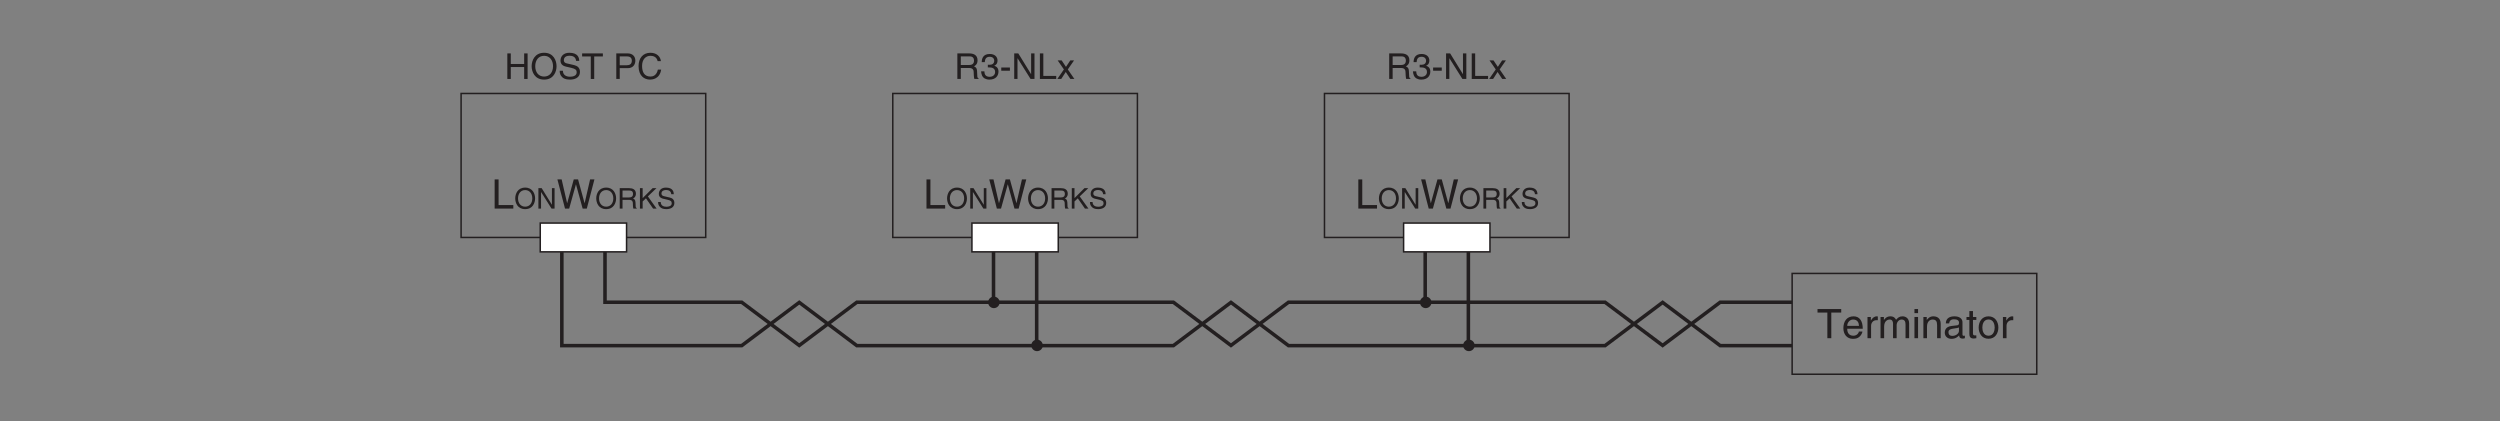 <?xml version="1.0" encoding="UTF-8"?>
<svg xmlns="http://www.w3.org/2000/svg" xmlns:xlink="http://www.w3.org/1999/xlink" width="487.56pt" height="82.2pt" viewBox="0 0 487.56 82.2" version="1.2">
<rect x="0" y="0" width="487.56" height="82.2" fill="#808080" stroke="none"/>
<defs>
<g>
<symbol overflow="visible" id="glyph0-0">
<path style="stroke:none;" d="M 0 0 L 3.469 0 L 3.469 -4.859 L 0 -4.859 Z M 1.734 -2.734 L 0.562 -4.516 L 2.906 -4.516 Z M 1.938 -2.422 L 3.125 -4.203 L 3.125 -0.656 Z M 0.562 -0.344 L 1.734 -2.109 L 2.906 -0.344 Z M 0.344 -4.203 L 1.531 -2.422 L 0.344 -0.656 Z M 0.344 -4.203 "/>
</symbol>
<symbol overflow="visible" id="glyph0-1">
<path style="stroke:none;" d="M 3.812 -2.922 L 1.203 -2.922 L 1.203 -4.984 L 0.531 -4.984 L 0.531 0 L 1.203 0 L 1.203 -2.328 L 3.812 -2.328 L 3.812 0 L 4.484 0 L 4.484 -4.984 L 3.812 -4.984 Z M 3.812 -2.922 "/>
</symbol>
<symbol overflow="visible" id="glyph0-2">
<path style="stroke:none;" d="M 4.438 -2.484 C 4.438 -1.312 3.781 -0.469 2.703 -0.469 C 1.609 -0.469 0.969 -1.312 0.969 -2.484 C 0.969 -3.656 1.609 -4.516 2.703 -4.516 C 3.781 -4.516 4.438 -3.656 4.438 -2.484 Z M 5.125 -2.484 C 5.125 -3.562 4.562 -5.109 2.703 -5.109 C 0.844 -5.109 0.266 -3.562 0.266 -2.484 C 0.266 -1.422 0.844 0.125 2.703 0.125 C 4.562 0.125 5.125 -1.422 5.125 -2.484 Z M 5.125 -2.484 "/>
</symbol>
<symbol overflow="visible" id="glyph0-3">
<path style="stroke:none;" d="M 4.156 -3.531 C 4.141 -4.078 3.969 -5.109 2.219 -5.109 C 1.016 -5.109 0.5 -4.344 0.5 -3.578 C 0.5 -2.703 1.234 -2.484 1.562 -2.406 L 2.594 -2.172 C 3.406 -1.969 3.656 -1.797 3.656 -1.281 C 3.656 -0.562 2.828 -0.438 2.344 -0.438 C 1.703 -0.438 0.969 -0.703 0.969 -1.609 L 0.344 -1.609 C 0.344 -1.141 0.422 -0.734 0.844 -0.344 C 1.062 -0.141 1.422 0.125 2.359 0.125 C 3.203 0.125 4.297 -0.188 4.297 -1.375 C 4.297 -2.172 3.812 -2.547 3.172 -2.703 L 1.75 -3.031 C 1.453 -3.094 1.156 -3.234 1.156 -3.656 C 1.156 -4.422 1.875 -4.531 2.297 -4.531 C 2.859 -4.531 3.5 -4.297 3.531 -3.531 Z M 4.156 -3.531 "/>
</symbol>
<symbol overflow="visible" id="glyph0-4">
<path style="stroke:none;" d="M 0.094 -4.391 L 1.781 -4.391 L 1.781 0 L 2.453 0 L 2.453 -4.391 L 4.141 -4.391 L 4.141 -4.984 L 0.094 -4.984 Z M 0.094 -4.391 "/>
</symbol>
<symbol overflow="visible" id="glyph0-5">
<path style="stroke:none;" d=""/>
</symbol>
<symbol overflow="visible" id="glyph0-6">
<path style="stroke:none;" d="M 1.266 -4.406 L 2.641 -4.406 C 3.188 -4.406 3.625 -4.203 3.625 -3.578 C 3.625 -2.906 3.219 -2.672 2.609 -2.672 L 1.266 -2.672 Z M 1.266 -2.109 L 2.844 -2.109 C 3.922 -2.109 4.312 -2.891 4.312 -3.578 C 4.312 -4.391 3.766 -4.984 2.844 -4.984 L 0.594 -4.984 L 0.594 0 L 1.266 0 Z M 1.266 -2.109 "/>
</symbol>
<symbol overflow="visible" id="glyph0-7">
<path style="stroke:none;" d="M 4.672 -3.484 C 4.578 -4.312 3.906 -5.109 2.625 -5.109 C 1.172 -5.109 0.312 -4.047 0.312 -2.516 C 0.312 -0.609 1.422 0.125 2.547 0.125 C 2.922 0.125 4.453 0.047 4.719 -1.828 L 4.078 -1.828 C 3.844 -0.672 3.094 -0.469 2.656 -0.469 C 1.422 -0.469 1 -1.359 1 -2.547 C 1 -3.844 1.734 -4.516 2.625 -4.516 C 3.109 -4.516 3.844 -4.359 4.031 -3.484 Z M 4.672 -3.484 "/>
</symbol>
<symbol overflow="visible" id="glyph0-8">
<path style="stroke:none;" d="M 1.281 -2.141 L 2.906 -2.141 C 3.719 -2.141 3.797 -1.656 3.797 -1.25 C 3.797 -1.062 3.828 -0.312 3.922 0 L 4.75 0 L 4.75 -0.109 C 4.531 -0.234 4.5 -0.328 4.5 -0.609 L 4.453 -1.516 C 4.422 -2.203 4.141 -2.328 3.859 -2.453 C 4.172 -2.641 4.547 -2.906 4.547 -3.641 C 4.547 -4.703 3.734 -4.984 2.906 -4.984 L 0.609 -4.984 L 0.609 0 L 1.281 0 Z M 1.281 -4.406 L 2.969 -4.406 C 3.297 -4.406 3.859 -4.344 3.859 -3.578 C 3.859 -2.844 3.344 -2.719 2.844 -2.719 L 1.281 -2.719 Z M 1.281 -4.406 "/>
</symbol>
<symbol overflow="visible" id="glyph0-9">
<path style="stroke:none;" d="M 1.547 -2.25 C 1.641 -2.25 1.734 -2.25 1.828 -2.25 C 2.25 -2.25 2.969 -2.172 2.969 -1.359 C 2.969 -0.797 2.531 -0.422 1.906 -0.422 C 1 -0.422 0.891 -1.031 0.875 -1.484 L 0.234 -1.484 C 0.281 -0.922 0.422 -0.375 0.969 -0.078 C 1.203 0.047 1.5 0.125 1.859 0.125 C 3.109 0.125 3.625 -0.641 3.625 -1.438 C 3.625 -2.094 3.281 -2.422 2.812 -2.578 L 2.812 -2.594 C 3.078 -2.672 3.438 -2.969 3.438 -3.594 C 3.438 -4.344 2.875 -4.875 1.922 -4.875 C 0.641 -4.875 0.359 -4 0.359 -3.281 L 0.953 -3.281 C 0.984 -3.625 1.031 -4.328 1.906 -4.328 C 2.625 -4.328 2.797 -3.844 2.797 -3.562 C 2.797 -2.953 2.344 -2.766 1.875 -2.766 C 1.766 -2.766 1.656 -2.766 1.547 -2.781 Z M 1.547 -2.25 "/>
</symbol>
<symbol overflow="visible" id="glyph0-10">
<path style="stroke:none;" d="M 2 -2.234 L 0.312 -2.234 L 0.312 -1.609 L 2 -1.609 Z M 2 -2.234 "/>
</symbol>
<symbol overflow="visible" id="glyph0-11">
<path style="stroke:none;" d="M 3.828 -0.953 L 3.812 -0.953 L 1.328 -4.984 L 0.531 -4.984 L 0.531 0 L 1.172 0 L 1.172 -4.031 L 1.188 -4.031 L 3.719 0 L 4.484 0 L 4.484 -4.984 L 3.828 -4.984 Z M 3.828 -0.953 "/>
</symbol>
<symbol overflow="visible" id="glyph0-12">
<path style="stroke:none;" d="M 1.203 -4.984 L 0.531 -4.984 L 0.531 0 L 3.719 0 L 3.719 -0.594 L 1.203 -0.594 Z M 1.203 -4.984 "/>
</symbol>
<symbol overflow="visible" id="glyph0-13">
<path style="stroke:none;" d="M 2.125 -1.859 L 3.344 -3.625 L 2.609 -3.625 L 1.766 -2.359 L 0.922 -3.625 L 0.141 -3.625 L 1.359 -1.859 L 0.078 0 L 0.844 0 L 1.719 -1.359 L 2.625 0 L 3.406 0 Z M 2.125 -1.859 "/>
</symbol>
<symbol overflow="visible" id="glyph1-0">
<path style="stroke:none;" d="M 0 0 L 3.969 0 L 3.969 -5.547 L 0 -5.547 Z M 1.984 -3.125 L 0.641 -5.156 L 3.328 -5.156 Z M 2.219 -2.766 L 3.562 -4.797 L 3.562 -0.75 Z M 0.641 -0.391 L 1.984 -2.422 L 3.328 -0.391 Z M 0.391 -4.797 L 1.75 -2.766 L 0.391 -0.75 Z M 0.391 -4.797 "/>
</symbol>
<symbol overflow="visible" id="glyph1-1">
<path style="stroke:none;" d="M 1.375 -5.688 L 0.609 -5.688 L 0.609 0 L 4.25 0 L 4.25 -0.688 L 1.375 -0.688 Z M 1.375 -5.688 "/>
</symbol>
<symbol overflow="visible" id="glyph1-2">
<path style="stroke:none;" d="M 3.734 -4.719 L 3.75 -4.719 L 5.047 0 L 5.859 0 L 7.344 -5.688 L 6.5 -5.688 L 5.438 -1.062 L 5.422 -1.062 L 4.156 -5.688 L 3.312 -5.688 L 2.031 -1.062 L 2.016 -1.062 L 0.953 -5.688 L 0.125 -5.688 L 1.609 0 L 2.422 0 Z M 3.734 -4.719 "/>
</symbol>
<symbol overflow="visible" id="glyph2-0">
<path style="stroke:none;" d="M 0 0 L 2.766 0 L 2.766 -3.875 L 0 -3.875 Z M 1.391 -2.188 L 0.438 -3.609 L 2.328 -3.609 Z M 1.547 -1.938 L 2.5 -3.359 L 2.5 -0.531 Z M 0.438 -0.281 L 1.391 -1.688 L 2.328 -0.281 Z M 0.281 -3.359 L 1.219 -1.938 L 0.281 -0.531 Z M 0.281 -3.359 "/>
</symbol>
<symbol overflow="visible" id="glyph2-1">
<path style="stroke:none;" d="M 3.547 -1.984 C 3.547 -1.047 3.016 -0.375 2.156 -0.375 C 1.297 -0.375 0.766 -1.047 0.766 -1.984 C 0.766 -2.922 1.297 -3.609 2.156 -3.609 C 3.016 -3.609 3.547 -2.922 3.547 -1.984 Z M 4.094 -1.984 C 4.094 -2.844 3.641 -4.094 2.156 -4.094 C 0.672 -4.094 0.219 -2.844 0.219 -1.984 C 0.219 -1.125 0.672 0.109 2.156 0.109 C 3.641 0.109 4.094 -1.125 4.094 -1.984 Z M 4.094 -1.984 "/>
</symbol>
<symbol overflow="visible" id="glyph2-2">
<path style="stroke:none;" d="M 3.062 -0.766 L 3.047 -0.766 L 1.062 -3.984 L 0.422 -3.984 L 0.422 0 L 0.938 0 L 0.938 -3.219 L 0.953 -3.219 L 2.984 0 L 3.578 0 L 3.578 -3.984 L 3.062 -3.984 Z M 3.062 -0.766 "/>
</symbol>
<symbol overflow="visible" id="glyph2-3">
<path style="stroke:none;" d="M 1.031 -1.703 L 2.328 -1.703 C 2.969 -1.703 3.047 -1.328 3.047 -1 C 3.047 -0.844 3.062 -0.25 3.141 0 L 3.797 0 L 3.797 -0.094 C 3.625 -0.188 3.594 -0.266 3.594 -0.484 L 3.562 -1.203 C 3.531 -1.766 3.312 -1.859 3.078 -1.953 C 3.344 -2.109 3.641 -2.328 3.641 -2.906 C 3.641 -3.75 2.984 -3.984 2.328 -3.984 L 0.484 -3.984 L 0.484 0 L 1.031 0 Z M 1.031 -3.516 L 2.375 -3.516 C 2.641 -3.516 3.078 -3.469 3.078 -2.859 C 3.078 -2.266 2.672 -2.172 2.281 -2.172 L 1.031 -2.172 Z M 1.031 -3.516 "/>
</symbol>
<symbol overflow="visible" id="glyph2-4">
<path style="stroke:none;" d="M 0.953 -1.391 L 1.594 -2 L 2.984 0 L 3.672 0 L 1.969 -2.375 L 3.641 -3.984 L 2.891 -3.984 L 0.953 -2.047 L 0.953 -3.984 L 0.422 -3.984 L 0.422 0 L 0.953 0 Z M 0.953 -1.391 "/>
</symbol>
<symbol overflow="visible" id="glyph2-5">
<path style="stroke:none;" d="M 3.328 -2.812 C 3.312 -3.25 3.172 -4.094 1.781 -4.094 C 0.812 -4.094 0.406 -3.484 0.406 -2.859 C 0.406 -2.156 1 -1.984 1.25 -1.922 L 2.062 -1.734 C 2.719 -1.578 2.922 -1.438 2.922 -1.031 C 2.922 -0.453 2.266 -0.359 1.875 -0.359 C 1.359 -0.359 0.781 -0.562 0.781 -1.281 L 0.266 -1.281 C 0.266 -0.922 0.344 -0.578 0.672 -0.281 C 0.859 -0.109 1.141 0.109 1.875 0.109 C 2.562 0.109 3.438 -0.156 3.438 -1.094 C 3.438 -1.734 3.047 -2.047 2.531 -2.156 L 1.391 -2.422 C 1.172 -2.484 0.922 -2.594 0.922 -2.922 C 0.922 -3.531 1.5 -3.625 1.844 -3.625 C 2.281 -3.625 2.797 -3.438 2.828 -2.812 Z M 3.328 -2.812 "/>
</symbol>
<symbol overflow="visible" id="glyph3-0">
<path style="stroke:none;" d="M 0 0 L 3.969 0 L 3.969 -5.547 L 0 -5.547 Z M 1.984 -3.125 L 0.641 -5.156 L 3.328 -5.156 Z M 2.219 -2.766 L 3.562 -4.797 L 3.562 -0.75 Z M 0.641 -0.391 L 1.984 -2.422 L 3.328 -0.391 Z M 0.391 -4.797 L 1.75 -2.766 L 0.391 -0.75 Z M 0.391 -4.797 "/>
</symbol>
<symbol overflow="visible" id="glyph3-1">
<path style="stroke:none;" d="M 0.109 -5 L 2.031 -5 L 2.031 0 L 2.797 0 L 2.797 -5 L 4.734 -5 L 4.734 -5.688 L 0.109 -5.688 Z M 0.109 -5 "/>
</symbol>
<symbol overflow="visible" id="glyph3-2">
<path style="stroke:none;" d="M 3.328 -1.297 C 3.312 -0.984 2.922 -0.484 2.266 -0.484 C 1.469 -0.484 1.062 -0.984 1.062 -1.844 L 4.094 -1.844 C 4.094 -3.312 3.5 -4.266 2.312 -4.266 C 0.938 -4.266 0.312 -3.234 0.312 -1.953 C 0.312 -0.766 1 0.125 2.172 0.125 C 2.844 0.125 3.109 -0.047 3.297 -0.172 C 3.812 -0.516 4.016 -1.094 4.031 -1.297 Z M 1.062 -2.406 C 1.062 -3.047 1.562 -3.641 2.203 -3.641 C 3.062 -3.641 3.328 -3.047 3.359 -2.406 Z M 1.062 -2.406 "/>
</symbol>
<symbol overflow="visible" id="glyph3-3">
<path style="stroke:none;" d="M 1.312 -2.406 C 1.312 -3.016 1.719 -3.516 2.375 -3.516 L 2.625 -3.516 L 2.625 -4.234 C 2.578 -4.25 2.531 -4.266 2.453 -4.266 C 1.922 -4.266 1.562 -3.938 1.281 -3.453 L 1.266 -3.453 L 1.266 -4.141 L 0.609 -4.141 L 0.609 0 L 1.312 0 Z M 1.312 -2.406 "/>
</symbol>
<symbol overflow="visible" id="glyph3-4">
<path style="stroke:none;" d="M 0.516 0 L 1.219 0 L 1.219 -2.25 C 1.219 -3.375 1.906 -3.641 2.312 -3.641 C 2.812 -3.641 2.953 -3.219 2.953 -2.875 L 2.953 0 L 3.656 0 L 3.656 -2.531 C 3.656 -3.078 4.047 -3.641 4.625 -3.641 C 5.219 -3.641 5.391 -3.25 5.391 -2.672 L 5.391 0 L 6.094 0 L 6.094 -2.875 C 6.094 -4.031 5.25 -4.266 4.812 -4.266 C 4.172 -4.266 3.891 -3.984 3.547 -3.594 C 3.422 -3.812 3.188 -4.266 2.438 -4.266 C 1.688 -4.266 1.344 -3.781 1.188 -3.562 L 1.172 -3.562 L 1.172 -4.141 L 0.516 -4.141 Z M 0.516 0 "/>
</symbol>
<symbol overflow="visible" id="glyph3-5">
<path style="stroke:none;" d="M 1.234 -4.141 L 0.531 -4.141 L 0.531 0 L 1.234 0 Z M 1.234 -4.891 L 1.234 -5.688 L 0.531 -5.688 L 0.531 -4.891 Z M 1.234 -4.891 "/>
</symbol>
<symbol overflow="visible" id="glyph3-6">
<path style="stroke:none;" d="M 3.891 -2.812 C 3.891 -4 3.078 -4.266 2.438 -4.266 C 1.734 -4.266 1.344 -3.781 1.188 -3.562 L 1.172 -3.562 L 1.172 -4.141 L 0.516 -4.141 L 0.516 0 L 1.219 0 L 1.219 -2.25 C 1.219 -3.375 1.906 -3.641 2.312 -3.641 C 2.984 -3.641 3.188 -3.266 3.188 -2.547 L 3.188 0 L 3.891 0 Z M 3.891 -2.812 "/>
</symbol>
<symbol overflow="visible" id="glyph3-7">
<path style="stroke:none;" d="M 1.141 -2.891 C 1.188 -3.203 1.297 -3.688 2.078 -3.688 C 2.734 -3.688 3.062 -3.453 3.062 -3.016 C 3.062 -2.594 2.859 -2.531 2.688 -2.516 L 1.547 -2.375 C 0.391 -2.234 0.281 -1.422 0.281 -1.078 C 0.281 -0.359 0.828 0.125 1.578 0.125 C 2.391 0.125 2.812 -0.266 3.078 -0.547 C 3.109 -0.234 3.203 0.078 3.812 0.078 C 3.984 0.078 4.078 0.031 4.203 0 L 4.203 -0.5 C 4.125 -0.484 4.031 -0.469 3.969 -0.469 C 3.828 -0.469 3.734 -0.547 3.734 -0.719 L 3.734 -3.109 C 3.734 -4.172 2.531 -4.266 2.203 -4.266 C 1.188 -4.266 0.516 -3.875 0.484 -2.891 Z M 3.047 -1.438 C 3.047 -0.875 2.406 -0.453 1.766 -0.453 C 1.234 -0.453 1 -0.734 1 -1.188 C 1 -1.703 1.547 -1.812 1.891 -1.859 C 2.75 -1.969 2.938 -2.031 3.047 -2.109 Z M 3.047 -1.438 "/>
</symbol>
<symbol overflow="visible" id="glyph3-8">
<path style="stroke:none;" d="M 2.031 -3.562 L 2.031 -4.141 L 1.375 -4.141 L 1.375 -5.297 L 0.672 -5.297 L 0.672 -4.141 L 0.109 -4.141 L 0.109 -3.562 L 0.672 -3.562 L 0.672 -0.828 C 0.672 -0.328 0.828 0.062 1.516 0.062 C 1.578 0.062 1.781 0.031 2.031 0 L 2.031 -0.547 L 1.797 -0.547 C 1.641 -0.547 1.375 -0.547 1.375 -0.875 L 1.375 -3.562 Z M 2.031 -3.562 "/>
</symbol>
<symbol overflow="visible" id="glyph3-9">
<path style="stroke:none;" d="M 0.281 -2.078 C 0.281 -1 0.875 0.109 2.203 0.109 C 3.531 0.109 4.125 -1 4.125 -2.078 C 4.125 -3.141 3.531 -4.266 2.203 -4.266 C 0.875 -4.266 0.281 -3.141 0.281 -2.078 Z M 1 -2.078 C 1 -2.625 1.203 -3.656 2.203 -3.656 C 3.203 -3.656 3.406 -2.625 3.406 -2.078 C 3.406 -1.516 3.203 -0.484 2.203 -0.484 C 1.203 -0.484 1 -1.516 1 -2.078 Z M 1 -2.078 "/>
</symbol>
</g>
</defs>
<g id="surface1">
<g style="fill:rgb(13.73%,12.16%,12.549%);fill-opacity:1;">
  <use xlink:href="#glyph0-1" x="98.411" y="15.4"/>
  <use xlink:href="#glyph0-2" x="103.416" y="15.4"/>
  <use xlink:href="#glyph0-3" x="108.81" y="15.4"/>
  <use xlink:href="#glyph0-4" x="113.434" y="15.4"/>
  <use xlink:href="#glyph0-5" x="117.67" y="15.4"/>
  <use xlink:href="#glyph0-6" x="119.597" y="15.4"/>
  <use xlink:href="#glyph0-7" x="124.221" y="15.4"/>
</g>
<g style="fill:rgb(13.73%,12.16%,12.549%);fill-opacity:1;">
  <use xlink:href="#glyph1-1" x="95.859" y="40.679"/>
</g>
<g style="fill:rgb(13.73%,12.16%,12.549%);fill-opacity:1;">
  <use xlink:href="#glyph2-1" x="100.264" y="40.679"/>
  <use xlink:href="#glyph2-2" x="104.578" y="40.679"/>
</g>
<g style="fill:rgb(13.73%,12.16%,12.549%);fill-opacity:1;">
  <use xlink:href="#glyph1-2" x="108.583" y="40.679"/>
</g>
<g style="fill:rgb(13.73%,12.16%,12.549%);fill-opacity:1;">
  <use xlink:href="#glyph2-1" x="116.062" y="40.679"/>
  <use xlink:href="#glyph2-3" x="120.377" y="40.679"/>
  <use xlink:href="#glyph2-4" x="124.381" y="40.679"/>
  <use xlink:href="#glyph2-5" x="128.08" y="40.679"/>
</g>
<path style="fill:none;stroke-width:7;stroke-linecap:butt;stroke-linejoin:miter;stroke:rgb(13.73%,12.16%,12.549%);stroke-opacity:1;stroke-miterlimit:4;" d="M 1170.274 326.166 L 1170.274 226.889 L 1439.589 226.889 L 1552.947 141.811 L 1666.345 226.889 L 2289.973 226.889 L 2403.37 141.811 L 2516.729 226.889 L 3140.357 226.889 L 3253.754 141.811 L 3367.113 226.889 L 3508.87 226.889 M 1085.236 325.811 L 1085.236 141.456 L 1439.589 141.456 L 1552.947 226.573 L 1666.345 141.456 L 2289.973 141.456 L 2403.37 226.573 L 2516.729 141.456 L 3140.357 141.456 L 3253.754 226.573 L 3367.113 141.456 L 3508.87 141.456 " transform="matrix(0.099,0,0,-0.099,2.132,81.408)"/>
<path style="fill:none;stroke-width:3;stroke-linecap:butt;stroke-linejoin:miter;stroke:rgb(13.73%,12.16%,12.549%);stroke-opacity:1;stroke-miterlimit:4;" d="M 886.8 354.525 L 1368.671 354.525 L 1368.671 638.158 L 886.8 638.158 Z M 886.8 354.525 " transform="matrix(0.099,0,0,-0.099,2.132,81.408)"/>
<path style="fill-rule:nonzero;fill:rgb(100%,100%,100%);fill-opacity:1;stroke-width:3;stroke-linecap:butt;stroke-linejoin:miter;stroke:rgb(13.73%,12.16%,12.549%);stroke-opacity:1;stroke-miterlimit:4;" d="M 1042.717 326.166 L 1212.754 326.166 L 1212.754 382.885 L 1042.717 382.885 Z M 1042.717 326.166 " transform="matrix(0.099,0,0,-0.099,2.132,81.408)"/>
<g style="fill:rgb(13.73%,12.16%,12.549%);fill-opacity:1;">
  <use xlink:href="#glyph0-8" x="186.097" y="15.4"/>
  <use xlink:href="#glyph0-9" x="191.103" y="15.4"/>
  <use xlink:href="#glyph0-10" x="194.957" y="15.4"/>
  <use xlink:href="#glyph0-11" x="197.266" y="15.4"/>
  <use xlink:href="#glyph0-12" x="202.271" y="15.4"/>
  <use xlink:href="#glyph0-13" x="206.125" y="15.4"/>
</g>
<g style="fill:rgb(13.73%,12.16%,12.549%);fill-opacity:1;">
  <use xlink:href="#glyph1-1" x="180.079" y="40.679"/>
</g>
<g style="fill:rgb(13.73%,12.16%,12.549%);fill-opacity:1;">
  <use xlink:href="#glyph2-1" x="184.483" y="40.679"/>
  <use xlink:href="#glyph2-2" x="188.798" y="40.679"/>
</g>
<g style="fill:rgb(13.73%,12.16%,12.549%);fill-opacity:1;">
  <use xlink:href="#glyph1-2" x="192.802" y="40.679"/>
</g>
<g style="fill:rgb(13.73%,12.16%,12.549%);fill-opacity:1;">
  <use xlink:href="#glyph2-1" x="200.282" y="40.679"/>
  <use xlink:href="#glyph2-3" x="204.596" y="40.679"/>
  <use xlink:href="#glyph2-4" x="208.601" y="40.679"/>
  <use xlink:href="#glyph2-5" x="212.3" y="40.679"/>
</g>
<path style="fill:none;stroke-width:7;stroke-linecap:butt;stroke-linejoin:miter;stroke:rgb(13.73%,12.16%,12.549%);stroke-opacity:1;stroke-miterlimit:4;" d="M 2020.658 141.811 L 2020.658 326.166 M 1935.62 226.534 L 1935.62 325.811 " transform="matrix(0.099,0,0,-0.099,2.132,81.408)"/>
<path style="fill:none;stroke-width:3;stroke-linecap:butt;stroke-linejoin:miter;stroke:rgb(13.73%,12.16%,12.549%);stroke-opacity:1;stroke-miterlimit:4;" d="M 1737.184 354.525 L 2219.094 354.525 L 2219.094 638.158 L 1737.184 638.158 Z M 1737.184 354.525 " transform="matrix(0.099,0,0,-0.099,2.132,81.408)"/>
<path style="fill-rule:nonzero;fill:rgb(100%,100%,100%);fill-opacity:1;stroke-width:3;stroke-linecap:butt;stroke-linejoin:miter;stroke:rgb(13.73%,12.16%,12.549%);stroke-opacity:1;stroke-miterlimit:4;" d="M 1893.101 326.166 L 2063.177 326.166 L 2063.177 382.885 L 1893.101 382.885 Z M 1893.101 326.166 " transform="matrix(0.099,0,0,-0.099,2.132,81.408)"/>
<path style=" stroke:none;fill-rule:nonzero;fill:rgb(13.73%,12.16%,12.549%);fill-opacity:1;" d="M 193.828 60.094 C 194.449 60.094 194.953 59.59 194.953 58.973 C 194.953 58.352 194.449 57.848 193.828 57.848 C 193.207 57.848 192.707 58.352 192.707 58.973 C 192.707 59.59 193.207 60.094 193.828 60.094 "/>
<path style=" stroke:none;fill-rule:nonzero;fill:rgb(13.73%,12.16%,12.549%);fill-opacity:1;" d="M 202.25 68.484 C 202.871 68.484 203.371 67.984 203.371 67.363 C 203.371 66.742 202.871 66.238 202.25 66.238 C 201.629 66.238 201.129 66.742 201.129 67.363 C 201.129 67.984 201.629 68.484 202.25 68.484 "/>
<g style="fill:rgb(13.73%,12.16%,12.549%);fill-opacity:1;">
  <use xlink:href="#glyph0-8" x="270.318" y="15.4"/>
  <use xlink:href="#glyph0-9" x="275.323" y="15.4"/>
  <use xlink:href="#glyph0-10" x="279.177" y="15.4"/>
  <use xlink:href="#glyph0-11" x="281.486" y="15.4"/>
  <use xlink:href="#glyph0-12" x="286.491" y="15.4"/>
  <use xlink:href="#glyph0-13" x="290.346" y="15.4"/>
</g>
<g style="fill:rgb(13.73%,12.16%,12.549%);fill-opacity:1;">
  <use xlink:href="#glyph1-1" x="264.299" y="40.679"/>
</g>
<g style="fill:rgb(13.73%,12.16%,12.549%);fill-opacity:1;">
  <use xlink:href="#glyph2-1" x="268.704" y="40.679"/>
  <use xlink:href="#glyph2-2" x="273.019" y="40.679"/>
</g>
<g style="fill:rgb(13.73%,12.16%,12.549%);fill-opacity:1;">
  <use xlink:href="#glyph1-2" x="277.024" y="40.679"/>
</g>
<g style="fill:rgb(13.73%,12.16%,12.549%);fill-opacity:1;">
  <use xlink:href="#glyph2-1" x="284.503" y="40.679"/>
  <use xlink:href="#glyph2-3" x="288.817" y="40.679"/>
  <use xlink:href="#glyph2-4" x="292.822" y="40.679"/>
  <use xlink:href="#glyph2-5" x="296.521" y="40.679"/>
</g>
<path style="fill:none;stroke-width:7;stroke-linecap:butt;stroke-linejoin:miter;stroke:rgb(13.73%,12.16%,12.549%);stroke-opacity:1;stroke-miterlimit:4;" d="M 2871.042 141.811 L 2871.042 326.166 M 2786.004 226.534 L 2786.004 325.811 " transform="matrix(0.099,0,0,-0.099,2.132,81.408)"/>
<path style="fill:none;stroke-width:3;stroke-linecap:butt;stroke-linejoin:miter;stroke:rgb(13.73%,12.16%,12.549%);stroke-opacity:1;stroke-miterlimit:4;" d="M 2587.607 354.525 L 3069.478 354.525 L 3069.478 638.158 L 2587.607 638.158 Z M 2587.607 354.525 " transform="matrix(0.099,0,0,-0.099,2.132,81.408)"/>
<g style="fill:rgb(13.73%,12.16%,12.549%);fill-opacity:1;">
  <use xlink:href="#glyph3-1" x="354.349" y="65.958"/>
  <use xlink:href="#glyph3-2" x="359.19" y="65.958"/>
  <use xlink:href="#glyph3-3" x="363.595" y="65.958"/>
  <use xlink:href="#glyph3-4" x="366.233" y="65.958"/>
  <use xlink:href="#glyph3-5" x="372.833" y="65.958"/>
</g>
<g style="fill:rgb(13.73%,12.16%,12.549%);fill-opacity:1;">
  <use xlink:href="#glyph3-6" x="374.591" y="65.958"/>
  <use xlink:href="#glyph3-7" x="378.996" y="65.958"/>
  <use xlink:href="#glyph3-8" x="383.402" y="65.958"/>
  <use xlink:href="#glyph3-9" x="385.604" y="65.958"/>
  <use xlink:href="#glyph3-3" x="390.009" y="65.958"/>
</g>
<path style="fill:none;stroke-width:3;stroke-linecap:butt;stroke-linejoin:miter;stroke:rgb(13.73%,12.16%,12.549%);stroke-opacity:1;stroke-miterlimit:4;" d="M 3508.87 85.093 L 3990.741 85.093 L 3990.741 283.647 L 3508.87 283.647 Z M 3508.87 85.093 " transform="matrix(0.099,0,0,-0.099,2.132,81.408)"/>
<path style="fill-rule:nonzero;fill:rgb(100%,100%,100%);fill-opacity:1;stroke-width:3;stroke-linecap:butt;stroke-linejoin:miter;stroke:rgb(13.73%,12.16%,12.549%);stroke-opacity:1;stroke-miterlimit:4;" d="M 2743.485 326.166 L 2913.601 326.166 L 2913.601 382.885 L 2743.485 382.885 Z M 2743.485 326.166 " transform="matrix(0.099,0,0,-0.099,2.132,81.408)"/>
<path style=" stroke:none;fill-rule:nonzero;fill:rgb(13.73%,12.16%,12.549%);fill-opacity:1;" d="M 278.047 60.094 C 278.668 60.094 279.172 59.59 279.172 58.973 C 279.172 58.352 278.668 57.848 278.047 57.848 C 277.43 57.848 276.926 58.352 276.926 58.973 C 276.926 59.59 277.43 60.094 278.047 60.094 "/>
<path style=" stroke:none;fill-rule:nonzero;fill:rgb(13.73%,12.16%,12.549%);fill-opacity:1;" d="M 286.469 68.484 C 287.09 68.484 287.594 67.984 287.594 67.363 C 287.594 66.742 287.09 66.238 286.469 66.238 C 285.852 66.238 285.348 66.742 285.348 67.363 C 285.348 67.984 285.852 68.484 286.469 68.484 "/>
</g>
</svg>
